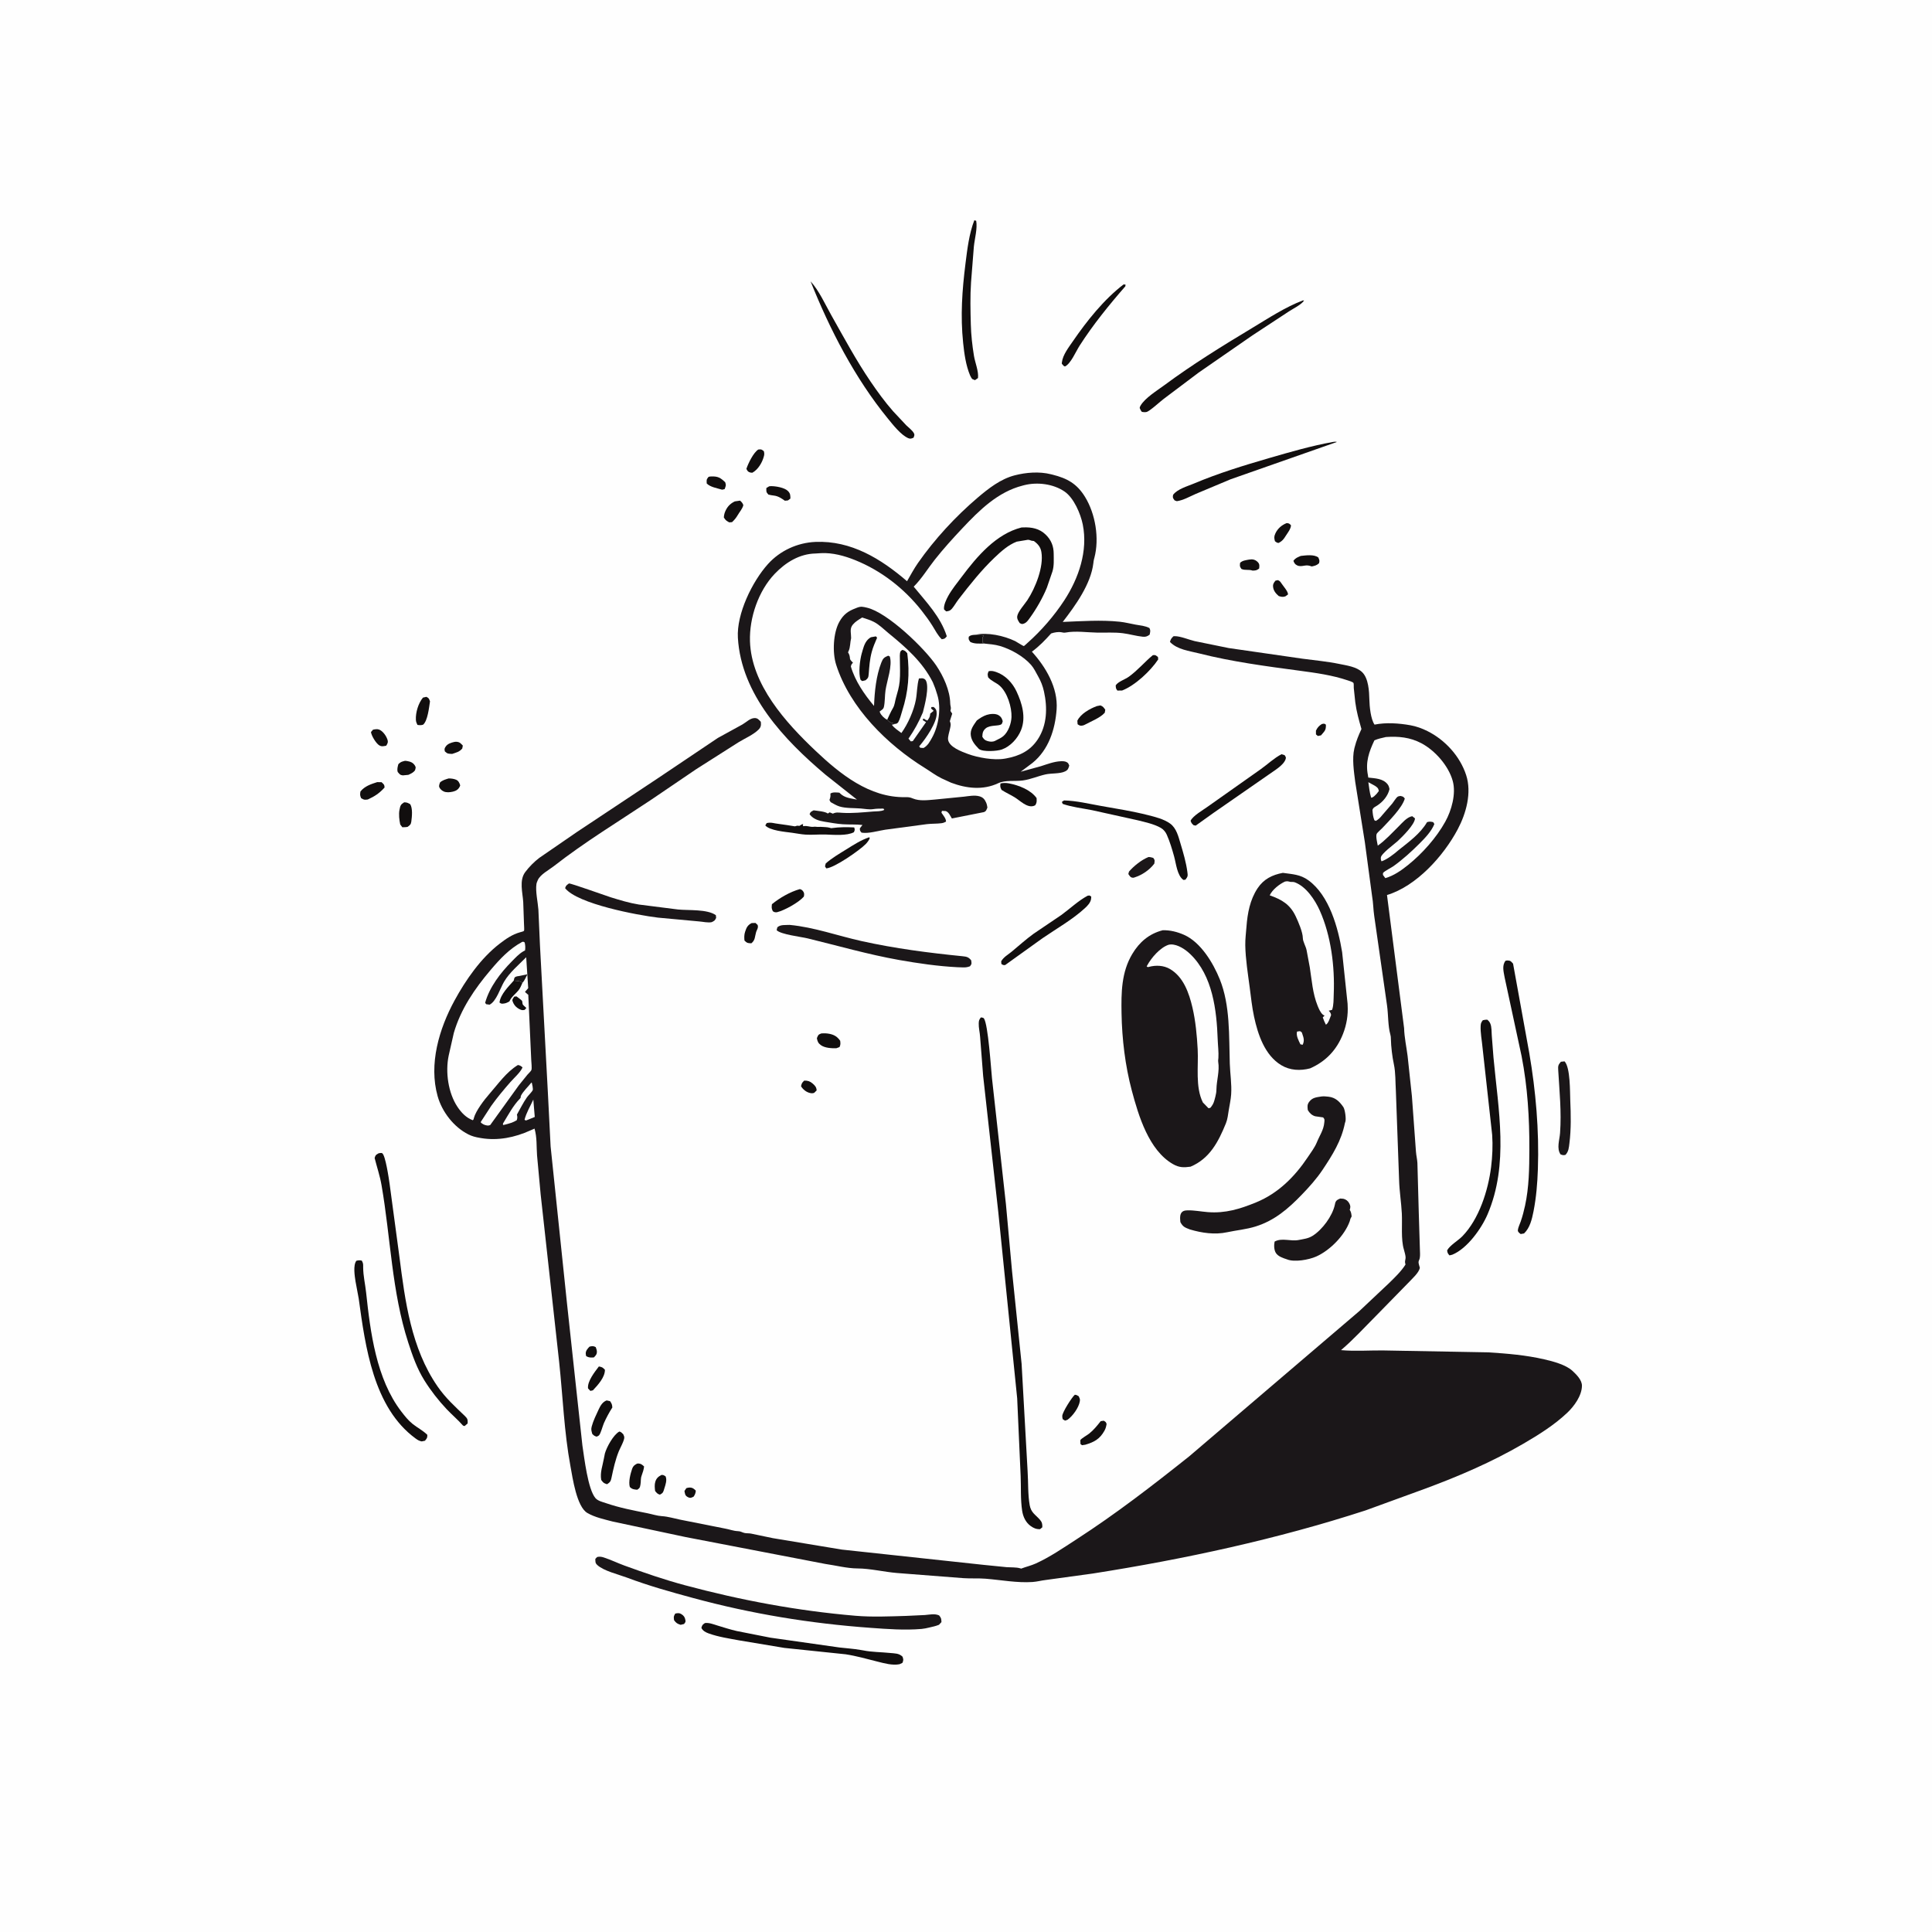 <svg version="1.1" xmlns="http://www.w3.org/2000/svg" style="display: block;" viewBox="0 0 2048 2048" width="1024" height="1024">
<path transform="translate(0,0)" fill="rgb(254,254,254)" d="M -0 -0 L 2048 0 L 2048 2048 L -0 2048 L -0 -0 z"/>
<path transform="translate(0,0)" fill="rgb(17,14,14)" d="M 1401.21 767.5 C 1403.58 767.141 1403.43 766.653 1405.5 768.158 C 1405.74 774.202 1404.11 774.937 1400.34 779.5 L 1397 780.179 L 1394.98 778.5 L 1394.96 774.5 C 1396.62 771.113 1398.03 769.533 1401.21 767.5 z"/>
<path transform="translate(0,0)" fill="rgb(17,14,14)" d="M 727.565 1577.5 C 728.854 1577.15 729.588 1576.88 731.001 1576.86 C 733.965 1576.82 735.712 1578.18 737.6 1580.16 C 737.314 1582.9 736.804 1584.21 735.279 1586.5 C 732.797 1587.72 731.756 1588.38 729 1586.92 C 726.021 1585.34 726.13 1583.38 725.554 1580.5 L 727.565 1577.5 z"/>
<path transform="translate(0,0)" fill="rgb(17,14,14)" d="M 624.894 1427.5 C 627.598 1426.84 629.106 1426.65 631.5 1428.01 C 631.981 1429.4 632.633 1431.03 632.711 1432.5 C 632.872 1435.58 631.526 1436.92 629.5 1438.93 C 626.257 1439.13 624.36 1439.27 621.405 1437.6 C 621.156 1436.58 620.849 1435.57 620.893 1434.5 C 621.012 1431.58 623.033 1429.5 624.894 1427.5 z"/>
<path transform="translate(0,0)" fill="rgb(17,14,14)" d="M 715.757 1710.5 L 716.644 1710.26 C 719.133 1709.93 720.245 1709.79 722.314 1711.08 C 724.995 1712.74 725.985 1714.3 726.571 1717.44 C 726.975 1719.6 726.284 1719.77 725.16 1721.5 L 721.5 1722.37 C 717.985 1721.29 716.737 1720.48 714.551 1717.5 C 714.084 1713.85 713.946 1713.66 715.757 1710.5 z"/>
<path transform="translate(0,0)" fill="rgb(17,14,14)" d="M 1043.08 682.17 C 1038.15 682.182 1033.09 682.727 1028.57 680.5 C 1026.91 677.971 1026.54 677.947 1026.93 675 C 1029 673.072 1030.9 673.134 1033.56 672.917 L 1042.89 673.593 C 1040.85 675.915 1041.53 677.969 1041.52 680.991 L 1043.04 681.931 L 1043.08 682.17 z"/>
<path transform="translate(0,0)" fill="rgb(17,14,14)" d="M 852.49 1145.5 C 856.082 1145.35 858.652 1146.19 861.39 1148.55 C 864.03 1150.83 865.443 1152.47 865.681 1155.9 L 863.015 1158.5 C 861.311 1158.99 860.418 1159.03 858.638 1158.62 C 854.646 1157.71 851.229 1154.88 849.123 1151.5 C 849.895 1148.22 850.089 1147.86 852.49 1145.5 z"/>
<path transform="translate(0,0)" fill="rgb(17,14,14)" d="M 1352.07 615.5 L 1354.54 614.972 C 1356.55 615.692 1357.15 616.519 1358.27 618.237 C 1360.17 621.173 1365.4 626.812 1365.36 630.145 L 1362.5 632.19 C 1359.57 633.079 1358.33 632.673 1355.5 631.847 C 1352.38 629.077 1349.88 626.226 1349.5 621.85 C 1349.25 619.009 1350.38 617.628 1352.07 615.5 z"/>
<path transform="translate(0,0)" fill="rgb(17,14,14)" d="M 481.514 786.5 C 482.324 786.381 483.18 786.216 484.002 786.304 C 487.541 786.684 488.333 787.998 490.619 790.344 L 489.989 793.5 C 486.772 797.182 483.753 797.642 479.287 799.183 C 475.303 798.906 474.55 799.337 471.554 796.5 C 471.088 794.076 470.969 793.652 472.423 791.45 C 474.449 788.382 478.132 787.299 481.514 786.5 z"/>
<path transform="translate(0,0)" fill="rgb(17,14,14)" d="M 701.108 1563.5 C 703.392 1563.4 703.586 1563.84 705.5 1564.92 C 707.274 1568.81 705.539 1573.7 704.292 1577.62 C 703.062 1581.49 703.229 1582.48 699.5 1584.4 C 696.89 1583.69 696.117 1582.49 694.442 1580.5 C 694.056 1577.17 693.67 1573.91 694.671 1570.65 C 695.789 1567 697.88 1565.26 701.108 1563.5 z"/>
<path transform="translate(0,0)" fill="rgb(17,14,14)" d="M 1323.95 593.202 L 1327 592.938 C 1329.59 593.016 1331.77 594.147 1333.5 596.058 C 1335.38 598.131 1335.06 600.229 1334.7 602.731 C 1331.85 604.721 1331.38 604.721 1327.87 604.866 C 1323.51 603.356 1320.21 604.899 1315.99 603.149 C 1314 600.237 1314.21 600.161 1314.56 596.61 C 1317.15 594.111 1320.55 593.879 1323.95 593.202 z"/>
<path transform="translate(0,0)" fill="rgb(17,14,14)" d="M 751.079 505.5 C 752.858 505.091 752.365 505.11 754.139 505.06 C 761.219 504.858 763.704 506.444 768.754 511.197 C 769.943 514.633 769.31 515.173 768.138 518.5 L 765.477 519.092 C 760.133 517.448 753.044 516.443 749.158 512.5 C 749.051 508.818 748.641 508.47 751.079 505.5 z"/>
<path transform="translate(0,0)" fill="rgb(17,14,14)" d="M 395.395 773.5 C 397.472 773.114 399.751 772.592 401.803 773.361 C 405.861 774.881 409.421 780.086 410.712 784.013 C 411.627 786.796 410.841 788.202 409.38 790.5 C 406.522 790.947 404.691 791.684 402 790.072 C 398.634 788.054 393.698 779.889 393.247 776 L 395.395 773.5 z"/>
<path transform="translate(0,0)" fill="rgb(17,14,14)" d="M 1363.94 554.5 C 1366.62 554.798 1366.59 554.877 1368.5 556.811 C 1368.37 560.742 1365 564.732 1362.96 568 C 1360.67 571.676 1359.39 573.406 1355.53 575.5 C 1353.52 575.555 1353.11 574.82 1351.5 573.714 C 1350.59 570.258 1350.43 568.811 1351.94 565.5 C 1354.32 560.29 1358.68 556.548 1363.94 554.5 z"/>
<path transform="translate(0,0)" fill="rgb(17,14,14)" d="M 796.764 978.5 L 800.865 978.367 L 803.119 980.5 C 803.376 981.513 803.534 981.825 803.386 983.005 C 803.185 984.615 801.973 986.499 801.5 988.094 C 800.049 992.982 800.697 996.496 796.5 999.915 L 796 999.917 C 792.298 999.694 791.877 999.698 789.167 997 C 788.841 993.638 788.814 990.881 789.873 987.624 C 791.318 983.178 792.563 980.661 796.764 978.5 z"/>
<path transform="translate(0,0)" fill="rgb(17,14,14)" d="M 429.288 806.5 C 430.254 806.503 431.242 806.689 432.19 806.858 C 435.579 807.462 437.894 808.537 439.832 811.535 C 441.203 813.655 440.474 814.161 439.963 816.5 C 438.058 819.126 435.733 820.033 432.897 821.371 L 427 821.931 C 424.025 821.644 423.452 820.447 421.612 818.342 C 420.714 815.351 421.543 812.971 422.269 810.051 C 424.795 807.518 425.918 807.424 429.288 806.5 z"/>
<path transform="translate(0,0)" fill="rgb(17,14,14)" d="M 634.839 1448.5 C 638.422 1449.21 638.668 1449.39 641.241 1452 C 641.365 1459.93 633.716 1468.29 628.5 1473.8 L 625.813 1474.41 L 623.334 1471.74 C 622.507 1464.17 630.372 1454.41 634.839 1448.5 z"/>
<path transform="translate(0,0)" fill="rgb(17,14,14)" d="M 475.479 825.198 C 477.976 825.132 481.084 825.517 483.4 826.5 C 486.039 827.62 487.033 829.93 487.829 832.5 C 487.375 833.779 487.377 833.999 486.5 835.253 C 484.38 838.283 481.007 839.149 477.583 839.64 C 475.772 839.887 474.362 839.937 472.534 839.633 C 469.705 839.162 467.191 837.353 465.858 834.842 C 464.889 833.017 465.866 831.387 466.383 829.5 C 468.986 827.016 472.143 826.281 475.479 825.198 z"/>
<path transform="translate(0,0)" fill="rgb(17,14,14)" d="M 815.371 515.5 L 817.122 515.338 C 822.043 515.237 831.746 516.868 835.26 520.5 C 837.919 523.249 837.763 524.967 837.868 528.5 L 835.187 530.5 L 831.995 530.792 C 828.25 528.127 824.733 525.766 820.054 525.281 C 818.095 525.078 816.411 524.743 814.5 524.246 C 811.918 521.373 812.354 521.028 812.366 517.326 L 815.371 515.5 z"/>
<path transform="translate(0,0)" fill="rgb(17,14,14)" d="M 1378.9 589.294 C 1384.36 588.723 1393 587.435 1397.5 590.972 C 1398.65 593.86 1399.01 594.134 1398.21 597.087 C 1395.71 599.379 1393.69 599.786 1390.5 600.461 C 1387.52 599.436 1385.94 599.07 1382.72 599.609 C 1380.04 600.058 1377.51 600.565 1374.94 599.282 C 1372.64 598.13 1371.94 596.788 1371.08 594.5 C 1373.46 591.302 1375.31 590.892 1378.9 589.294 z"/>
<path transform="translate(0,0)" fill="rgb(17,14,14)" d="M 1139.36 1478.5 C 1141.25 1478.58 1141.91 1479.15 1143.5 1480.1 C 1144.42 1482.3 1145.06 1482.93 1144.67 1485.38 C 1143.6 1492.13 1137.09 1501.18 1131.5 1505.09 L 1128.98 1505.92 L 1126.56 1504.43 C 1126.17 1502.91 1126.04 1502.76 1126.05 1501 C 1126.07 1497.13 1136.25 1481.08 1139.36 1478.5 z"/>
<path transform="translate(0,0)" fill="rgb(17,14,14)" d="M 803.867 476.5 C 807.192 476.199 807.029 476.233 809.707 478.253 C 810.155 480.139 810.348 481.315 809.87 483.243 C 808.161 490.127 803.741 497.719 797.5 501.121 L 795.59 500.956 C 792.837 500.278 792.373 499.294 791.21 497 C 793.049 491.358 798.732 479.608 803.867 476.5 z"/>
<path transform="translate(0,0)" fill="rgb(17,14,14)" d="M 778.933 531.5 L 784.5 530.685 C 786.313 532.289 787.168 533.202 787.975 535.5 C 786.93 539.475 784.159 542.372 782.127 545.859 C 780.344 548.917 778.579 551.07 776 553.5 L 772.992 553.727 C 769.941 551.982 769.17 551.617 767.286 548.5 C 767.455 546.994 767.581 545.448 768.071 544 C 770.077 538.072 773.456 534.064 778.933 531.5 z"/>
<path transform="translate(0,0)" fill="rgb(17,14,14)" d="M 675.338 1551.5 L 676.71 1551.35 C 679.655 1551.54 680.669 1552.66 682.763 1554.5 C 682.424 1557.69 681.343 1560.99 680.235 1564 C 678.816 1567.86 679.62 1570.19 678.878 1573.93 C 678.24 1577.15 678.225 1577.34 675.5 1579.19 C 672.119 1578.92 670.008 1578.68 667.634 1576.25 C 666.054 1570.79 668.256 1562.44 670.084 1557 C 671.087 1554.02 672.682 1552.9 675.338 1551.5 z"/>
<path transform="translate(0,0)" fill="rgb(17,14,14)" d="M 428.429 850.5 C 431.322 850.52 432.439 851.093 434.85 852.5 C 437.598 856.96 436.739 865.601 435.989 871 C 435.564 874.052 434.47 874.763 432.077 876.5 C 430.29 876.916 428.335 876.841 426.5 876.921 L 424.255 874 C 423.262 869.274 422.516 863.205 423.482 858.411 C 424.379 853.964 424.638 852.876 428.429 850.5 z"/>
<path transform="translate(0,0)" fill="rgb(17,14,14)" d="M 399.842 829.087 L 404.5 829.171 C 406.753 831.399 407.455 831.485 407.679 834.752 C 402.481 840.705 396.969 844.309 389.834 847.5 C 386.18 847.927 386.018 847.958 382.839 846.134 C 381.508 842.967 381.578 842.425 382.087 839 C 386.537 833.362 393.225 831.199 399.842 829.087 z"/>
<path transform="translate(0,0)" fill="rgb(17,14,14)" d="M 870.526 1095.5 C 873.511 1095.23 876.475 1095.32 879.423 1095.93 C 884.502 1096.98 887.717 1099.08 890.644 1103.31 C 890.918 1106.27 891.179 1107.18 889.908 1109.95 L 886.5 1111.18 C 881.414 1111.29 874.359 1110.96 870.049 1107.82 C 867.242 1105.77 866.476 1103.73 865.927 1100.5 C 867.373 1097.24 867.05 1096.88 870.526 1095.5 z"/>
<path transform="translate(0,0)" fill="rgb(17,14,14)" d="M 448.357 739.5 L 452 738.678 C 454.852 740.215 454.649 740.422 455.809 743.5 C 454.853 749.784 453.344 764.223 448.5 768.195 C 446.246 768.919 444.825 768.769 442.5 768.429 C 441.607 766.589 440.967 765.131 440.858 763.055 C 440.454 755.372 443.424 745.407 448.357 739.5 z"/>
<path transform="translate(0,0)" fill="rgb(17,14,14)" d="M 1166.78 1506.5 L 1170 1506.02 C 1172.08 1507.31 1172.29 1507.21 1173.03 1509.5 C 1172.59 1512.21 1172.08 1514.28 1170.72 1516.7 C 1165.74 1525.55 1159.82 1528.7 1150.5 1531.45 L 1147 1531.98 L 1145.36 1530.74 C 1145.34 1530.15 1145.08 1526.78 1145.26 1526.5 C 1146.49 1524.65 1152.5 1521.34 1154.59 1519.66 C 1159.36 1515.82 1163.02 1511.3 1166.78 1506.5 z"/>
<path transform="translate(0,0)" fill="rgb(27,23,25)" d="M 1217.41 908.5 C 1219.25 908.397 1220.72 908.935 1222.5 909.391 C 1224.45 911.993 1224 912.208 1223.62 915.5 C 1218.43 922.321 1210.65 927.585 1202.5 930.161 L 1201.41 930.446 C 1198.26 930.436 1197.7 928.725 1196.09 926.5 L 1196.77 923.927 C 1201.86 917.992 1210.17 911.393 1217.41 908.5 z"/>
<path transform="translate(0,0)" fill="rgb(17,14,14)" d="M 1162.67 748.5 L 1166.5 747.763 C 1169.24 748.764 1169.97 750.028 1171.62 752.298 L 1171.1 755.5 C 1166.33 761.009 1155.82 765.012 1149.38 768.529 L 1147.97 769.034 C 1145.18 769.587 1144.47 769.228 1142.3 767.732 L 1142.03 764 C 1145.55 756.607 1155.24 751.28 1162.67 748.5 z"/>
<path transform="translate(0,0)" fill="rgb(17,14,14)" d="M 921.483 887.5 L 921.967 888.625 C 920.887 890.967 919.638 892.69 917.857 894.575 C 911.852 900.928 884.371 920.131 875.834 920.5 L 874.535 918.348 L 875.313 915.292 C 881.737 909.639 889.373 905.186 896.629 900.68 C 904.607 895.726 912.54 890.528 921.483 887.5 z"/>
<path transform="translate(0,0)" fill="rgb(17,14,14)" d="M 643.077 1484.5 L 646.706 1485.31 C 648.542 1488.08 648.835 1488.7 649.105 1492 C 645.667 1497.37 642.729 1502.83 640.136 1508.66 C 638.919 1511.4 636.769 1519.7 634.978 1521.5 C 634.308 1522.17 633.326 1522.44 632.5 1522.91 C 630.253 1522.31 629.423 1521.69 627.834 1520 C 626.95 1516.64 626.355 1515.49 627.25 1512.11 C 628.867 1506 631.939 1499.87 634.587 1494.12 C 636.445 1490.09 638.74 1486.09 643.077 1484.5 z"/>
<path transform="translate(0,0)" fill="rgb(17,14,14)" d="M 847.844 942.5 C 849.252 942.838 850.146 943.345 851.106 944.5 C 852.741 946.467 852.636 948.225 852.071 950.5 C 846.527 956.77 831.533 965.129 823.5 967.034 C 821.287 967.076 821.059 967.088 819.209 965.902 C 817.713 962.722 817.948 961.893 818.27 958.5 C 826.458 951.77 837.61 945.356 847.844 942.5 z"/>
<path transform="translate(0,0)" fill="rgb(17,14,14)" d="M 1222.06 694.5 C 1225.07 694.147 1225.03 694.623 1227.5 696.471 L 1227.74 699 C 1219.62 711.257 1203.28 726.607 1189.5 731.957 L 1184.5 732.032 C 1182.75 729.794 1182.87 729.383 1182.7 726.5 C 1185.27 722.501 1192.5 720.31 1196.57 717.381 C 1206.08 710.543 1213.17 701.834 1222.06 694.5 z"/>
<path transform="translate(0,0)" fill="rgb(17,14,14)" d="M 1060.57 830.5 C 1063.47 829.771 1066.7 829.862 1069.63 830.429 C 1079.97 832.428 1092.62 837.263 1098.83 846 C 1098.93 849.411 1099.27 850.504 1097.49 853.5 C 1096.71 853.93 1096.42 854.137 1095.49 854.402 C 1088.6 856.366 1081.19 848.648 1075.79 845.292 C 1071.18 842.429 1066.24 840.297 1061.68 837.32 C 1060.2 834.225 1060.1 833.891 1060.57 830.5 z"/>
<path transform="translate(0,0)" fill="rgb(17,14,14)" d="M 656.481 1517.5 C 658.379 1517.71 659.26 1519.09 660.664 1520.32 C 661.03 1521.38 661.66 1522.38 661.762 1523.5 C 662.053 1526.7 657.323 1535.07 656.01 1538.28 C 652.37 1547.18 650.227 1556.88 648.267 1566.25 C 647.453 1570.14 646.862 1571.19 643.5 1573.35 C 639.748 1572.13 639.592 1571.79 637.318 1568.82 C 635.93 1560.69 638.787 1553.94 640.156 1546.07 L 641.199 1540.79 C 643.115 1533.96 650.188 1520.97 656.481 1517.5 z"/>
<path transform="translate(0,0)" fill="rgb(17,14,14)" d="M 812.742 872.5 C 817.579 871.355 820.809 872.947 825.5 873.381 L 834.398 874.637 L 842.5 875.941 C 846.936 875.295 841.837 875.208 846.024 875.355 L 847.5 875.448 C 848.948 874.412 849.773 873.865 851.5 873.312 C 850.804 874.933 850.835 874.098 851.5 875.819 C 855.531 874.953 858.14 876.743 861.983 876.474 C 864.301 876.311 863.226 876.273 865.293 876.447 L 866.671 876.573 L 869.922 876.5 C 872.871 876.73 876.874 876.663 879.641 877.485 C 881.294 877.976 880.64 878.01 882.296 877.766 C 889.607 876.687 898.102 876.729 905.5 877.097 C 906.31 879.681 906.215 879.66 905.175 882.182 C 897.661 886.197 883.661 884.902 875.219 884.623 C 868.163 884.39 861.041 885.156 854 884.733 C 849.099 884.439 844.342 883.383 839.49 882.751 C 832.031 881.781 816.001 880.424 811.242 875 L 812.742 872.5 z"/>
<path transform="translate(0,0)" fill="rgb(17,14,14)" d="M 1191.03 301.5 L 1193.13 301.688 L 1192.91 303.5 C 1175.55 323.386 1158.65 344.238 1144.39 366.472 C 1140.51 372.52 1135 385.735 1128.86 388.5 C 1127.19 387.67 1127.8 388.171 1126.5 386.645 C 1125.3 385.228 1125.48 385.848 1125.7 383.938 C 1126.59 376.227 1132.92 368.116 1137.19 361.89 C 1152.02 340.288 1170.09 317.535 1191.03 301.5 z"/>
<path transform="translate(0,0)" fill="rgb(17,14,14)" d="M 1152.95 949.5 C 1155.55 949.116 1154.88 949.152 1156.78 950.5 L 1156.56 953.076 C 1155.92 956.926 1152.9 960.06 1150.12 962.623 C 1136.99 974.741 1119.91 984.407 1105.15 994.532 L 1065.5 1022.99 C 1063.15 1023.15 1063.38 1022.96 1061.5 1021.83 L 1061.31 1019 C 1063.92 1014.45 1068.52 1012.03 1072.48 1008.75 C 1080.19 1002.37 1087.66 995.591 1095.78 989.727 L 1125.01 969.968 C 1134.14 963.331 1143.05 954.785 1152.95 949.5 z"/>
<path transform="translate(0,0)" fill="rgb(27,23,25)" d="M 1654.6 1125.5 L 1658.5 1125.09 C 1664.69 1131.54 1664.18 1157.52 1664.55 1166.33 C 1665.18 1181.42 1665.55 1196.84 1663.65 1211.84 C 1663.04 1216.62 1662.9 1220.47 1659.5 1224.18 C 1657.12 1224.85 1656.67 1224.51 1654.27 1223.72 C 1649.83 1217.43 1653.22 1208.22 1653.73 1201.05 C 1655.33 1178.43 1653.09 1156.95 1651.78 1134.5 C 1651.52 1130.04 1651.64 1128.9 1654.6 1125.5 z"/>
<path transform="translate(0,0)" fill="rgb(17,14,14)" d="M 1358.46 799.5 L 1361.76 800.5 C 1362.62 802.023 1363.43 802.511 1362.93 804.325 C 1361 811.229 1350.35 817.063 1344.76 821.182 L 1286.86 861.349 L 1267.5 875.184 L 1265.28 874.765 C 1263.33 872.93 1262.88 872.522 1262.08 870 C 1264.75 864.647 1274.99 858.849 1279.98 855.247 L 1336.53 815.307 C 1343.85 810.094 1350.47 803.679 1358.46 799.5 z"/>
<path transform="translate(0,0)" fill="rgb(17,14,14)" d="M 1032.81 233.5 L 1034.8 234.047 C 1036.28 242.239 1033.18 252.996 1032.34 261.335 L 1029.34 299.31 C 1028.33 313.971 1028.72 329.356 1029.11 344.058 C 1029.4 355.091 1030.65 366.263 1032.43 377.152 C 1033.63 384.421 1037.56 393.641 1036.72 400.761 L 1033.5 402.977 L 1030.5 401.732 C 1029.59 400.459 1028.85 399.198 1028.25 397.748 C 1023.82 387.149 1022.15 374.808 1020.97 363.465 C 1017.99 334.778 1019.88 307.87 1023.46 279.35 C 1025.37 264.161 1027.26 247.872 1032.81 233.5 z"/>
<path transform="translate(0,0)" fill="rgb(17,14,14)" d="M 1127.92 848.5 C 1141.15 848.802 1154.38 852.095 1167.4 854.379 C 1183.87 857.27 1200.62 859.926 1216.83 864.032 C 1224.65 866.012 1233.66 868.207 1240.31 872.97 C 1247.12 877.836 1249.18 886.878 1251.46 894.45 C 1254.34 904.041 1257.29 914.097 1258.62 924.034 C 1259.21 928.416 1259.32 928.998 1256.61 932.5 L 1254.49 932.775 C 1247.8 928.205 1246.7 915.332 1244.6 907.832 C 1242.46 900.168 1240.07 892.061 1236.82 884.797 C 1235.5 881.852 1233.34 879.225 1230.53 877.598 C 1223.44 873.493 1213.71 871.464 1205.82 869.485 L 1157.64 858.822 C 1147.48 856.805 1136.21 855.554 1126.5 852.163 L 1125.63 850.031 L 1127.92 848.5 z"/>
<path transform="translate(0,0)" fill="rgb(17,14,14)" d="M 859.242 298.217 C 868.374 308.25 874.567 322.364 881.244 334.195 C 894.646 357.941 907.504 381.934 922.868 404.506 C 930.277 415.39 938.047 426.083 946.752 435.979 L 960.686 450.845 C 963.241 453.356 967.08 456.099 968.789 459.262 C 969.802 461.137 969.041 461.874 968.5 463.838 L 967.774 464.245 C 965.74 465.056 964.687 465.31 962.638 464.413 C 955.012 461.076 946.512 450.209 941.28 443.807 C 906.342 401.054 879.631 349.396 859.242 298.217 z"/>
<path transform="translate(0,0)" fill="rgb(17,14,14)" d="M 1412.85 468.5 C 1414.64 468.201 1415.38 468.103 1417.2 468.5 L 1304.5 508.059 L 1267.4 523.63 C 1261.12 526.378 1254.32 530.32 1247.5 531.278 L 1245.14 530.434 C 1243.2 527.682 1243.02 527.874 1243.5 524.584 C 1247.93 518.443 1258.86 515.416 1265.74 512.517 C 1291.54 501.645 1318.15 493.498 1345 485.691 C 1367.45 479.164 1389.82 472.694 1412.85 468.5 z"/>
<path transform="translate(0,0)" fill="rgb(17,14,14)" d="M 1381.03 318.5 L 1382.4 318.482 C 1379.74 322.846 1370.95 327.083 1366.55 329.954 L 1327.61 355.52 L 1270.54 395.022 L 1233.62 422.813 C 1228.56 426.781 1223.75 431.357 1218.5 435.047 C 1215.38 437.244 1214.24 437.151 1210.5 436.622 C 1209.27 435.314 1208.83 434.125 1208.1 432.5 C 1208.36 431.394 1208.35 431.122 1209.01 430 C 1213.83 421.779 1226.51 414.058 1234.13 408.413 C 1264.06 386.252 1295.67 366.745 1327.56 347.559 C 1344.37 337.442 1362.62 325.436 1381.03 318.5 z"/>
<path transform="translate(0,0)" fill="rgb(27,23,25)" d="M 603.124 936.5 C 605.221 936.24 642.626 949.679 647.336 951.141 C 656.955 954.126 667.18 957.232 677.128 958.827 L 718.784 964.104 C 729.859 965.226 749.612 963.549 758.849 970.114 L 759.15 973 C 757.709 975.971 757.474 975.97 754.51 977.5 C 750.671 978.426 745.002 977.034 740.96 976.741 L 697.524 972.725 C 676.006 970.171 612.192 958.261 599.042 941.5 C 599.982 938.539 600.595 938.398 603.124 936.5 z"/>
<path transform="translate(0,0)" fill="rgb(17,14,14)" d="M 377.717 1336.5 C 379.965 1335.86 381.205 1335.84 383.5 1336.28 C 385.179 1339.29 384.957 1340.18 384.973 1343.61 C 385.016 1352.51 387.129 1361.15 388.077 1369.97 C 392.614 1412.17 398.792 1461.69 425.5 1496.4 C 429.074 1501.05 432.801 1505.74 437.397 1509.42 C 442.46 1513.47 448.375 1516.41 452.989 1521 C 453.013 1524.47 452.538 1524.61 450.5 1527.24 L 447 1527.96 C 444.327 1527.41 442.762 1526.47 440.545 1524.85 C 395.727 1492.12 387.249 1427.19 380.254 1376.59 L 376.861 1358.32 C 375.987 1352.55 374.182 1341.35 377.717 1336.5 z"/>
<path transform="translate(0,0)" fill="rgb(17,14,14)" d="M 1048.04 711.5 C 1051.04 710.91 1053.08 711.385 1055.98 712.366 C 1065.57 715.608 1073.28 723.838 1077.5 732.821 C 1083.44 745.479 1087.83 760.419 1082.31 774.04 C 1078.73 782.866 1071.03 791.27 1062.01 794.488 C 1057.1 796.241 1042.12 797.286 1037.73 793.969 L 1036.78 792.974 C 1033.17 789.199 1030.06 785.342 1029.16 780.022 C 1028.06 773.533 1032.01 768.804 1035.44 763.764 C 1038.57 761.367 1042.17 759.05 1045.95 757.821 C 1049.49 756.665 1055.14 756.151 1058.5 758.129 C 1061.21 759.723 1062.12 761.662 1062.94 764.5 C 1062.55 765.5 1062.5 766.724 1061.76 767.5 C 1059.29 770.086 1049.56 768.085 1044.88 772.102 C 1041.76 774.775 1041.48 777.21 1041.31 781 C 1042.9 783.471 1043.67 784.561 1046.55 785.467 C 1049.34 786.344 1052.21 786.626 1054.9 785.304 L 1056 784.733 C 1058.58 783.447 1061.24 782.248 1063.48 780.387 C 1068.81 775.941 1071.99 766.938 1072.23 760.121 C 1072.6 749.625 1067.81 734.148 1059.89 727.036 C 1055.91 723.47 1051.27 722.293 1047.5 718.045 C 1046.77 714.746 1046.68 714.573 1048.04 711.5 z"/>
<path transform="translate(0,0)" fill="rgb(17,14,14)" d="M 747.25 1720.5 C 751.696 1719.94 756.229 1721.8 760.422 1723.09 C 767.232 1725.18 774.055 1727.36 781 1728.96 L 816.661 1736 L 889.934 1746.41 C 897.356 1747.28 904.617 1747.69 912 1748.98 L 915.115 1749.5 C 924.311 1751.36 934.085 1751.24 943.483 1752.22 C 948.51 1752.74 952.917 1752.4 956.75 1756.16 C 957.754 1759.39 957.789 1759.5 956.66 1762.67 L 953.5 1764.15 C 945.981 1765.6 937.542 1763.22 930.219 1761.38 C 919.05 1758.58 907.837 1755.37 896.449 1753.62 L 831.467 1746.85 L 783.927 1738.93 C 773.18 1736.92 761.361 1735.21 751.07 1731.44 C 747.935 1730.29 744.97 1728.73 743.5 1725.61 C 744.456 1722.44 744.546 1722.42 747.25 1720.5 z"/>
<path transform="translate(0,0)" fill="rgb(27,23,25)" d="M 1420.67 1270.5 L 1424 1270.74 C 1426.68 1271.33 1428.96 1273.08 1430.24 1275.5 C 1431.72 1278.31 1431.67 1279.54 1430.78 1282.5 C 1432.33 1284.86 1432.5 1286.78 1432.78 1289.5 L 1431.5 1291.96 L 1430.81 1294.5 C 1425.41 1309.67 1409.76 1325.55 1395.15 1332.01 C 1387.42 1335.42 1372.14 1338.22 1364.26 1334.97 C 1360.34 1333.68 1354.92 1331.97 1352.54 1328.28 C 1350.42 1324.98 1350.37 1319.92 1351.13 1316.14 C 1358.9 1311.8 1368.05 1316.16 1376.73 1314.43 C 1382.05 1313.37 1386.73 1312.96 1391.45 1309.99 C 1401.74 1303.52 1412.4 1289.03 1414.96 1277.2 L 1415.5 1274.84 C 1416.53 1272.13 1418.18 1271.57 1420.67 1270.5 z"/>
<path transform="translate(0,0)" fill="rgb(27,23,25)" d="M 837.103 980.434 C 862.848 982.845 888.074 991.98 913.173 997.558 C 948.673 1005.45 984.448 1010.06 1020.6 1013.67 C 1024.8 1014.09 1026.76 1014.62 1029.5 1017.97 C 1029.92 1021.48 1030.34 1021.54 1028.23 1024.3 C 1025.13 1025.47 1023.05 1025.62 1019.76 1025.45 L 1014.92 1025.29 C 994.699 1024.3 972.942 1021.16 953.008 1017.61 C 920.171 1011.76 888.409 1002.56 856.063 994.71 C 848.969 992.987 827.451 990.561 823.271 986 L 823.999 983 C 827.305 979.9 832.621 980.712 837.103 980.434 z"/>
<path transform="translate(0,0)" fill="rgb(17,14,14)" d="M 1571.83 1081.5 C 1573.44 1081.02 1574.83 1080.98 1576.5 1080.88 C 1578.09 1082.16 1579.02 1083.21 1579.8 1085.08 C 1581.33 1088.75 1581.04 1093.68 1581.34 1097.65 L 1583.15 1120.97 C 1588.29 1176.48 1599.64 1234.04 1576.88 1287.24 C 1570.35 1302.49 1555.23 1323.62 1539.5 1330.03 L 1536.5 1330.76 C 1534.63 1328.63 1534.48 1328.3 1534.01 1325.5 C 1536.73 1320.2 1545.68 1315.08 1550.13 1310.51 C 1567.89 1292.3 1577.53 1261.87 1580.64 1237 C 1582.01 1226 1582.53 1214.12 1581.77 1203.06 L 1571.53 1110.35 C 1570.9 1102.9 1569.14 1094.65 1569.56 1087.29 C 1569.71 1084.5 1570.25 1083.67 1571.83 1081.5 z"/>
<path transform="translate(0,0)" fill="rgb(17,14,14)" d="M 401.433 1222.5 C 402.595 1222.45 403.824 1221.95 404.919 1222.34 C 408.549 1223.64 412.309 1250.19 413.019 1255.1 L 423.364 1332 C 429.419 1379.44 435.873 1429.06 463.67 1469.45 C 472.373 1482.09 482.054 1490.71 492.912 1501.13 C 495.744 1503.84 495.871 1505.08 495.722 1508.88 L 492.5 1511.71 L 490.823 1511.18 C 485.346 1504.93 479.063 1499.71 473.393 1493.69 C 464.774 1484.55 456.604 1474.06 449.948 1463.41 C 442.076 1450.81 437.326 1437.26 432.772 1423.21 C 415.252 1369.19 414.11 1311.91 404.446 1256.35 C 402.722 1246.44 399.559 1237.2 397.121 1227.5 C 398.189 1224.13 398.357 1224.33 401.433 1222.5 z"/>
<path transform="translate(0,0)" fill="rgb(17,14,14)" d="M 1595.8 1018.5 C 1596.52 1018.32 1597.29 1018.09 1598.04 1018.11 C 1601.31 1018.2 1601.81 1019.25 1603.91 1021.5 L 1621.08 1116.19 C 1628.02 1156.61 1631.63 1198.33 1630.22 1239.32 C 1629.7 1254.46 1628.51 1269.26 1625.57 1284.16 C 1623.97 1292.26 1621.78 1301.69 1615.55 1307.5 L 1612 1308.14 C 1610.7 1307.11 1608.82 1305.98 1608.99 1304 C 1609.23 1301.32 1611.12 1297.47 1612.03 1294.82 C 1613.97 1289.18 1615.38 1283.77 1616.64 1277.95 C 1620.86 1258.41 1621.12 1238.51 1621.19 1218.61 C 1621.32 1185.41 1619.32 1152.15 1612.94 1119.5 L 1594.95 1036.02 C 1593.92 1029.97 1592.01 1023.81 1595.8 1018.5 z"/>
<path transform="translate(0,0)" fill="rgb(17,14,14)" d="M 1082.76 559.162 L 1084.66 559.076 C 1093.55 558.707 1101.77 560.226 1108.44 566.692 C 1114.29 572.356 1116.92 578.866 1116.96 586.975 C 1116.98 593.22 1117.48 599.706 1115.64 605.746 L 1109.7 623.037 C 1105.27 633.821 1098.61 645.428 1091.78 654.871 C 1089.97 657.361 1088.27 660.048 1085.23 661.1 C 1082.98 661.881 1082.96 661.38 1080.94 660.5 C 1079.45 658.2 1077.82 655.97 1078.34 653.035 C 1079.18 648.207 1086.21 640.482 1089.02 636.235 C 1097.58 623.259 1106.55 600.858 1103.92 585.191 C 1103.02 579.801 1100.24 576.637 1095.95 573.5 L 1093.5 573.178 C 1091.84 572.738 1091.01 572.026 1089.21 572.248 L 1087.82 572.5 L 1077.73 574.177 C 1068.65 577.714 1061.11 584.558 1054.16 591.189 C 1040.07 604.641 1028.18 619.708 1016.28 635.083 C 1013.79 638.305 1011.78 641.985 1009.2 645.107 C 1007.29 647.422 1005.86 647.775 1003 648.103 L 1000.76 646.071 C 999.955 642.015 1003.15 635.323 1005.22 631.612 C 1009.14 624.596 1014.7 617.789 1019.53 611.353 C 1035.56 589.964 1055.83 565.99 1082.76 559.162 z"/>
<path transform="translate(0,0)" fill="rgb(27,23,25)" d="M 632.987 1650.5 C 635.454 1649.88 637.61 1650.18 640 1650.96 C 647.435 1653.38 654.59 1656.88 661.952 1659.57 C 683.12 1667.28 704.363 1674.6 726.138 1680.44 C 785.606 1696.4 845.545 1707.57 906.907 1712.79 C 924.319 1714.27 943.011 1713.46 960.501 1712.93 L 980.5 1711.99 C 985.591 1711.6 990.691 1710.26 995.5 1712.39 C 997.906 1715.38 997.753 1715.84 997.992 1719.5 L 995.327 1722.35 C 991.936 1723.76 988.565 1724.42 985 1725.25 C 982.322 1725.88 979.749 1726.49 977 1726.73 C 958.897 1728.27 941.017 1726.89 923 1725.59 C 859.049 1720.99 796.925 1710.79 735 1694.03 C 711.049 1687.55 687.645 1681.01 664.384 1672.26 C 655.622 1668.97 639.844 1665.25 633.107 1658.94 C 630.788 1656.77 631.231 1655.44 631.061 1652.5 L 632.987 1650.5 z"/>
<path transform="translate(0,0)" fill="rgb(17,14,14)" d="M 1039.76 1078.5 C 1040.55 1078.5 1042.45 1078.79 1042.96 1079.5 C 1047.47 1085.71 1050.52 1133.07 1051.55 1143.03 L 1066.33 1276.48 L 1072.82 1347.66 L 1082.95 1445.77 L 1089.32 1559.73 C 1090.08 1571.35 1089.48 1584.14 1091.52 1595.54 C 1092.93 1603.44 1097.41 1605.42 1102.22 1610.82 C 1104.61 1613.5 1105.02 1615.51 1104.9 1619 L 1102.5 1620.98 C 1098.59 1621.14 1095.72 1619.9 1092.58 1617.66 C 1087.3 1613.9 1084.47 1607.74 1083.53 1601.5 C 1081.67 1589.23 1082.45 1577 1081.93 1564.67 L 1078.26 1482.33 L 1058.24 1285.01 L 1042.17 1140.44 L 1038.95 1099.05 C 1038.65 1094.3 1037.33 1089.47 1037.51 1084.73 C 1037.62 1081.65 1037.95 1080.96 1039.76 1078.5 z"/>
<path transform="translate(0,0)" fill="rgb(27,23,25)" d="M 1400.86 1162.3 C 1403.39 1162.02 1405.85 1162.25 1408.36 1162.56 C 1415.67 1163.44 1419.91 1167.63 1423.99 1173.5 C 1425.76 1176.05 1427.06 1185.8 1426.2 1188.84 L 1425.67 1190.5 C 1421.97 1209.25 1412.46 1224.33 1401.96 1240.09 C 1395.66 1249.55 1387.67 1258.42 1379.79 1266.58 C 1365.54 1281.35 1350.99 1293.88 1330.94 1300.13 C 1320.96 1303.24 1310.84 1304.08 1300.73 1306.24 C 1287.64 1309.04 1273.93 1307 1261.31 1303.25 C 1256.07 1301.19 1253.97 1300.57 1251.25 1295.5 C 1251.02 1292.56 1250.53 1289.42 1251.75 1286.64 C 1253.09 1283.62 1255.94 1283.05 1259 1283.01 C 1266.21 1282.9 1273.1 1284.32 1280.25 1284.89 C 1298.91 1286.38 1314.61 1281.53 1331.69 1274.5 C 1355.02 1264.89 1372.52 1247.33 1386.36 1226.6 C 1389.63 1221.69 1393.73 1216.31 1395.94 1210.85 C 1398.75 1203.88 1403.12 1197.82 1403.79 1190.12 C 1404.02 1187.39 1404.46 1186.6 1402.62 1184.5 L 1394.24 1183.31 C 1390.65 1182.32 1388.16 1179.87 1386.34 1176.75 C 1385.92 1173.32 1385.55 1171.03 1387.73 1168.05 C 1391.17 1163.34 1395.45 1163.2 1400.86 1162.3 z"/>
<path transform="translate(0,0)" fill="rgb(27,23,25)" d="M 1359.87 925.268 C 1369.94 926.751 1378.23 926.784 1386.99 933.17 C 1409.23 949.379 1418.49 983.654 1422.72 1009.35 L 1428.49 1063.9 L 1428.55 1065.5 C 1429.19 1075.88 1427.45 1086.26 1423.66 1095.94 C 1416.98 1113.02 1405.43 1125.16 1388.77 1132.51 C 1378.5 1135.23 1367.48 1134.78 1358.11 1129.1 C 1340.68 1118.53 1333.43 1096.63 1329.37 1077.79 C 1327.13 1067.38 1326.1 1057.01 1324.71 1046.5 C 1322.8 1032.04 1320.31 1016.62 1320.05 1002.05 C 1319.93 995.55 1320.82 988.914 1321.31 982.438 C 1322.38 968.171 1325.02 953.653 1333.16 941.5 C 1339.64 931.821 1348.66 927.378 1359.87 925.268 z"/>
<path transform="translate(0,0)" fill="rgb(254,254,254)" d="M 1374.92 1093.5 L 1378.01 1093.07 C 1380.23 1094.33 1379.78 1093.94 1380.54 1096.07 C 1382.07 1100.35 1382.84 1103.38 1380.89 1107.5 L 1378.5 1107.02 C 1376.62 1103.17 1373.68 1097.77 1374.92 1093.5 z"/>
<path transform="translate(0,0)" fill="rgb(254,254,254)" d="M 1362.09 934.5 C 1363.71 934.111 1364.47 934.073 1366.14 934.431 L 1368 934.852 C 1369.66 935.027 1370.89 934.673 1372.5 935.271 C 1384.65 939.781 1393.97 953.968 1399 965.197 C 1410.97 991.91 1415.01 1024.59 1413.82 1053.66 C 1413.6 1058.94 1413.87 1065.6 1412.06 1070.5 L 1408.5 1071.38 C 1409.94 1073 1410.7 1073.82 1411.02 1076 C 1409.78 1078.9 1408.22 1084.87 1405.5 1086.21 L 1403.74 1082.5 L 1402.18 1078.5 L 1404.14 1076.5 C 1403.26 1076.18 1403.07 1076.18 1402.24 1075.5 C 1399.75 1073.45 1397.87 1069.02 1396.7 1066.11 C 1391.43 1053 1390.61 1039.31 1388.44 1025.5 L 1385.09 1007.5 C 1384.34 1003.23 1381.11 998.215 1381.07 994.454 C 1381 988.147 1376.28 977.206 1373.48 971.303 C 1367.49 958.621 1358.66 953.58 1345.95 949.081 C 1348.74 943.052 1356.22 937.188 1362.09 934.5 z"/>
<path transform="translate(0,0)" fill="rgb(27,23,25)" d="M 1232.47 986.119 C 1240.17 985.832 1247.96 987.82 1255 990.904 C 1272.8 998.703 1286 1020.75 1292.98 1038 C 1304.2 1065.72 1302.67 1098.08 1303.63 1127.52 C 1303.99 1138.34 1305.78 1149.08 1305.08 1160 C 1304.72 1165.52 1303.43 1171.24 1302.54 1176.71 C 1301.76 1181.48 1301.33 1186.29 1299.5 1190.8 C 1291.53 1210.38 1282.33 1228.19 1262.01 1236.74 C 1254.81 1237.72 1249.99 1237.77 1243.42 1234.02 C 1217.81 1219.4 1206.89 1182.76 1199.75 1156 C 1192.75 1129.76 1189.35 1101.33 1188.88 1074.2 C 1188.51 1052.33 1188.65 1030.56 1200.34 1011.12 C 1207.9 998.553 1218.06 989.849 1232.47 986.119 z"/>
<path transform="translate(0,0)" fill="rgb(254,254,254)" d="M 1238.71 1001.5 C 1239.73 1001.32 1240.26 1001.18 1241.25 1001.16 C 1248.63 1001.04 1256.69 1006.53 1261.84 1011.5 C 1285.58 1034.41 1289.7 1070.94 1290.82 1102.1 C 1291.04 1108.34 1291.95 1115.3 1291.56 1121.5 C 1291.47 1123.01 1291.11 1124.07 1291.36 1125.6 C 1292.96 1135.51 1289.65 1145.02 1289.48 1154.68 C 1289.43 1157.48 1289.09 1159.6 1288.39 1162.31 L 1287.95 1164 C 1287.11 1167.3 1286.45 1169.85 1284.37 1172.62 C 1283.01 1174.43 1283.4 1174.42 1281.04 1174.76 L 1275.1 1168.65 C 1266.88 1152.17 1270.56 1130.19 1269.59 1112.29 C 1268.79 1097.66 1267.39 1082.28 1264.04 1068 C 1260.44 1052.69 1254.55 1035.55 1240.17 1027.17 C 1233.48 1023.27 1225.38 1022.97 1218 1024.9 C 1216.43 1025.31 1217.38 1025.35 1215.51 1024.5 L 1215.98 1023.54 C 1220.5 1015.24 1229.66 1004.55 1238.71 1001.5 z"/>
<path transform="translate(0,0)" fill="rgb(27,23,25)" d="M 1033.56 672.917 C 1046.85 670.049 1064.05 673.81 1076.17 679.629 C 1077.6 680.317 1084.42 684.861 1085.41 684.85 C 1085.66 684.847 1088.72 681.939 1089.32 681.401 C 1103.85 668.534 1117.57 652.678 1128.2 636.398 C 1143.49 612.956 1153.43 584.036 1147.77 555.938 C 1145.5 544.695 1138.35 527.821 1128.5 521.074 C 1116.54 512.882 1099.71 510.824 1085.85 514.264 L 1084 514.751 C 1057.74 521.457 1038.22 540.783 1020.12 560.011 C 1010.05 570.697 1000.03 581.757 990.924 593.275 C 983.341 602.87 977.262 613.171 968.57 621.888 C 982.014 638.363 997.062 653.751 1003.66 674.5 C 1001.51 677.084 1001.61 677.077 998.306 677.628 C 994.137 673.708 991.498 668.292 988.484 663.468 C 984.939 657.796 981.026 652.466 976.89 647.214 C 958.436 623.777 934.058 604.825 906.355 593.698 C 895.085 589.172 882.687 585.775 870.422 586.362 L 864.615 586.734 C 847.596 586.989 832.77 596.196 821.26 608.247 C 803.927 626.394 794.279 654.791 795.003 679.573 C 796.351 725.678 832.9 765.965 864.574 795.943 C 890.511 820.491 921.649 845.652 959.5 845.028 C 962.968 844.971 964.421 845.067 967.719 846.437 C 974.837 849.392 983.29 848.18 990.799 847.568 L 1021.83 844.5 C 1026.99 843.907 1033.08 842.681 1038.17 844.1 C 1042.03 845.174 1043.76 847.249 1045.31 850.699 C 1046.11 852.472 1046.38 854.095 1046.69 856 C 1045.73 858.291 1045.52 859.884 1043 860.868 L 1009.01 867.613 C 1007.33 864.89 1005.7 860.748 1002.5 859.771 L 998.5 859.529 L 997.974 861.5 C 999.779 864.25 1002.95 867.734 1002.82 870.965 C 1001.18 871.874 999.796 872.401 997.954 872.641 C 992.848 873.306 987.651 873.004 982.52 873.63 L 938.392 879.523 C 930.716 880.654 920.838 883.873 913.301 882.647 C 911.59 880.618 911.489 880.686 911.5 878.055 L 914.25 874.5 C 907.464 873.702 900.392 874.194 893.539 873.758 C 886.948 873.338 880.384 872.034 873.866 871.014 C 868.317 870.145 862.416 868.396 858.805 863.87 L 858.197 863 C 859.191 860.32 859.958 860.394 862.5 858.995 C 866.278 859.558 874.723 860.129 877.5 862.375 L 879.5 861.118 L 882.878 862.5 C 886.425 860.782 888.753 861.38 892.666 861.621 C 903.466 862.284 914.755 861.112 925.536 860.237 C 929.382 859.925 933.954 860.288 937.407 858.5 L 936.5 857.146 C 932.872 857.21 929.214 857.108 925.636 857.702 C 921.551 858.381 916.636 857.378 912.5 857.037 C 905.538 856.462 896.54 856.933 889.963 854.907 C 886.7 853.901 883.487 851.918 880.5 850.279 L 879.246 848 L 879.796 846.459 C 880.418 844.469 880.422 843.197 880.291 841.162 C 883.064 839.465 886.653 840.058 889.777 840.275 L 890.536 841.041 C 895.525 845.916 901.85 846.244 908.433 847.623 L 875.036 821.189 C 831.234 784.24 785.69 736.219 782.189 676.024 C 780.716 650.691 797.42 616.397 814.066 597.923 C 826.892 583.689 845.351 575.249 864.433 574.448 C 902.241 572.861 933.849 592.347 961.502 616.109 C 965.261 609.655 968.822 602.9 973.098 596.775 C 990.66 571.618 1012.93 547.495 1036.26 527.639 C 1047.77 517.843 1060.6 507.778 1075.5 503.91 C 1087.67 500.75 1101.74 499.644 1114 502.729 L 1115.71 503.147 C 1131.32 507.065 1141.53 512.697 1150.17 526.719 C 1161.29 544.77 1165.49 570.788 1160.09 591.272 L 1159.68 592.753 C 1159.31 594.182 1159.18 595.481 1159.01 596.939 C 1156.42 619.172 1139.85 642.059 1126.54 659.279 C 1146.28 658.49 1167.23 656.984 1186.9 659.056 C 1192.58 659.654 1198.11 661.114 1203.72 662.123 C 1208.66 663.013 1214.04 663.362 1218.5 665.776 C 1219.85 668.63 1219.25 669.677 1218.69 672.721 C 1216.39 674.551 1214.44 675.263 1211.5 674.97 C 1204.36 674.258 1197.29 672.098 1190.12 671.213 C 1181.2 670.113 1172.03 670.761 1163.12 670.601 C 1152.33 670.409 1140.23 668.556 1129.56 670.53 C 1127.74 670.866 1126.91 670.532 1125.16 670.22 C 1121.68 669.599 1117.57 670.378 1114.24 671.5 C 1107.74 678.723 1101.73 684.993 1093.86 690.812 C 1108.55 706.995 1121.7 729.096 1120.05 752 C 1118.53 773.24 1111.56 794.868 1094.5 808.709 L 1082 818.072 L 1103.37 812.206 C 1110.06 810.071 1117.31 807.255 1124.39 806.945 C 1126.59 806.848 1129.04 806.863 1130.99 808.024 C 1132.61 808.982 1132.68 809.88 1133.46 811.5 C 1132.49 814.767 1132.19 816.158 1129 817.733 C 1123.62 820.387 1114.53 819.518 1108.3 820.905 C 1100.21 822.709 1092.59 826.174 1084.31 827.309 C 1075.83 828.47 1065.79 826.626 1058.08 830.27 C 1042.09 837.823 1024.47 835.827 1008.23 829.706 L 998.191 825.116 C 991.897 822.052 986.471 817.861 980.546 814.194 C 940.581 789.455 900.952 750.471 886.339 704.599 C 882.253 691.771 883.183 670.883 889.757 659.12 C 894.065 651.411 898.948 647.83 907 644.798 L 908.443 644.21 C 912.671 642.552 914.738 643.181 919 644.167 C 940.752 649.199 980.178 687.224 992.482 705.507 C 1000.08 716.801 1007 731.882 1007.29 745.637 C 1007.31 746.854 1007.5 747.722 1007.74 748.894 C 1008.13 750.761 1007.93 751.805 1007.5 753.626 L 1009.38 756.5 L 1006.86 764.5 C 1008.36 767.808 1007.65 769.649 1006.91 773.086 C 1006.28 776.064 1004.6 781.058 1004.99 784 C 1006.05 791.94 1019.4 796.744 1025.96 799.204 C 1036.38 803.109 1053.82 806.208 1065 804.221 L 1066.56 803.955 C 1080.6 801.402 1092.09 795.893 1100.08 783.752 C 1110.04 768.629 1110.44 750.102 1106.66 733.011 C 1105.33 727.023 1103.36 722.059 1100.33 716.715 C 1098.06 712.71 1096 708.247 1092.94 704.774 C 1084.9 695.659 1071.55 688.174 1059.99 684.772 C 1054.57 683.178 1048.69 682.757 1043.08 682.17 L 1043.04 681.931 L 1041.52 680.991 C 1041.53 677.969 1040.85 675.915 1042.89 673.593 L 1033.56 672.917 z"/>
<path transform="translate(0,0)" fill="rgb(254,254,254)" d="M 940.455 762.941 C 937.526 761.682 933.905 758.119 932.741 755.111 L 932.5 754.183 L 934.032 753.079 C 935.369 752.082 936.555 751.226 936.943 749.5 C 938.195 743.931 937.841 737.501 938.679 731.786 C 940.178 721.557 946.266 705.652 943.214 695.881 L 941.5 695.053 C 937.248 696.86 936.028 697.785 934.264 702.307 C 928.692 716.588 927.11 733.142 926.502 748.319 C 916.267 736.109 906.447 721.975 901.951 706.5 C 902.31 704.579 902.856 703.899 904.198 702.5 C 903.094 701.263 901.147 699.757 901.012 698.121 C 900.788 695.405 900.428 693.876 898.936 691.5 L 899.564 690.156 C 901.504 685.845 901.072 681.112 902.215 676.5 L 902.057 673.103 C 901.731 668.747 901.176 665.554 904.146 662 C 906.746 658.89 910.53 656.673 913.942 654.579 C 918.05 655.938 922.434 657.234 926.293 659.195 C 931.992 662.092 937.081 667.273 942.017 671.305 C 960.339 686.271 977.952 701.644 988.797 723.172 L 991.116 729 L 991.647 730.469 L 993.602 736.607 C 997.922 750.462 995.023 769.348 988.105 781.792 C 985.662 786.186 983.535 790.349 979 792.902 L 975.5 792.683 L 974.383 791.125 L 975.21 790.158 C 981.438 782.781 993.284 765.861 992.912 756 C 992.782 752.538 992.287 751.606 989.689 749.411 L 987.32 749.5 L 986.966 751 L 989.709 753.5 L 986.054 756.5 L 985.933 758.017 C 985.543 760.496 984.433 761.917 983 763.872 L 981.485 763.093 L 980.562 762.777 C 979.624 761.67 980.256 762.083 978.5 761.838 L 978.318 763.5 L 981.656 765.5 L 967.589 785.602 L 965.5 785.902 L 963.017 783 C 969.449 773.62 973.806 765.727 978.286 755.168 C 980.216 747.544 985.52 727.795 981.237 720.968 C 980.442 719.701 978.966 719.155 977.5 718.969 L 974.128 719.19 C 972.038 726.126 972.221 734.425 970.866 741.687 C 968.68 753.399 962.459 767.383 955.528 777.019 C 952.151 774.427 947.836 771.787 945.448 768.245 L 949.911 767.258 C 945.625 766.535 943.531 766.234 940.455 762.941 z"/>
<path transform="translate(0,0)" fill="rgb(17,14,14)" d="M 923.229 675.5 L 928.5 674.572 L 929.764 676 C 927.682 680.91 925.48 685.835 924.105 690.999 C 921.875 699.37 921.553 706.003 920.862 714.5 C 920.572 718.077 920.263 718.839 917.5 721.128 L 914 721.956 L 912.301 720.72 C 909.756 713.789 911.504 699.762 913.456 692.702 L 913.96 691 L 914.432 689.28 C 916.02 683.709 917.953 678.382 923.229 675.5 z"/>
<path transform="translate(0,0)" fill="rgb(17,14,14)" d="M 940.455 762.941 C 942.421 758.752 944.252 754.47 946.617 750.494 C 948.44 747.431 948.736 743.382 949.689 739.969 C 951.383 733.896 953.077 728.634 953.68 722.273 C 954.398 714.703 953.99 707.083 953.918 699.493 C 953.896 697.113 953.568 692.741 954.566 690.62 C 954.932 689.843 955.855 689.485 956.5 688.917 C 959.508 689.716 959.686 690.112 961.749 692.5 C 964.505 713.928 962.932 733.228 956.335 753.695 C 955.175 757.292 954.088 762.281 952.201 765.5 C 951.652 766.436 950.84 766.841 949.911 767.258 C 945.625 766.535 943.531 766.234 940.455 762.941 z"/>
<path transform="translate(0,0)" fill="rgb(27,23,25)" d="M 1243.82 674.5 L 1245.13 674.363 C 1251.44 674.328 1260.12 678.113 1266.41 679.604 L 1302.51 686.969 L 1380.7 698.247 C 1393.51 699.971 1406.88 701.16 1419.53 703.774 C 1427.49 705.422 1437.87 706.735 1443.91 712.5 C 1450.69 718.97 1451.39 732.78 1451.59 741.791 C 1451.74 748.886 1453.03 762.349 1457.07 768.124 C 1469.08 765.673 1482.99 766.634 1495 768.79 C 1501.3 769.92 1507.34 772.098 1513.06 774.946 C 1531.8 784.266 1547.63 801.571 1554.16 821.551 C 1560.31 840.341 1554.16 862.304 1545.22 879.137 C 1530.26 907.339 1501.51 939.337 1470.27 948.767 L 1488.4 1089.85 C 1488.65 1099.55 1490.89 1109.71 1492.12 1119.4 L 1496.68 1162 L 1500.97 1220.82 C 1501.25 1224.88 1502.3 1228.82 1502.51 1232.86 L 1503.91 1284 L 1505.08 1322.35 C 1505.1 1325.97 1505.93 1332.7 1504.28 1335.84 C 1503.1 1338.07 1504.12 1340.29 1504.75 1342.69 L 1505.11 1344 C 1503.98 1349.32 1497.34 1355.02 1493.64 1359.04 L 1458.5 1394.98 C 1446.25 1407.23 1434.79 1419.95 1421.53 1431.19 C 1435.91 1432.53 1451.05 1431.42 1465.54 1431.51 L 1577.82 1433.55 C 1597.93 1434.86 1617.29 1436.43 1637 1440.96 C 1646.2 1443.07 1659.83 1446.64 1666.89 1453.18 C 1671.05 1457.03 1677 1462.87 1676.93 1469 C 1676.81 1479.48 1668.68 1490.65 1661.37 1497.57 C 1647.42 1510.75 1630.9 1521.05 1614.36 1530.66 C 1581.53 1549.75 1547.12 1564.55 1511.59 1577.75 L 1447.54 1601.09 C 1353.82 1631.56 1255.76 1652.72 1158.5 1667.99 L 1108.42 1674.86 C 1103.76 1675.4 1099.18 1676.68 1094.5 1676.99 C 1078.18 1678.09 1061.11 1674.82 1044.9 1673.51 C 1037.01 1672.87 1029.11 1673.45 1021.25 1672.91 L 951.046 1667.46 C 937.322 1666.36 922.524 1662.66 908.908 1662.61 C 897.99 1662.56 885.649 1659.36 874.729 1657.82 L 726.8 1629.35 L 649.606 1612.93 C 640.722 1610.58 630.612 1608.48 622.624 1603.81 C 611.302 1597.19 607.042 1566.88 604.723 1554.36 C 597.987 1518.02 596.655 1480.62 592.743 1443.9 L 573.108 1266 L 569.31 1224.93 C 568.564 1214.96 569.392 1206.15 566.628 1196.37 L 562.196 1198.31 C 545.743 1205.78 527.88 1209.43 509.883 1206.41 L 508.5 1206.16 C 504.25 1205.46 500.382 1204.48 496.5 1202.52 C 481.024 1194.71 468.612 1178.66 463.94 1162.1 C 454.316 1128 465.483 1090.56 481.838 1060.54 C 493.774 1038.62 509.807 1015.62 529.62 1000.37 C 536.327 995.207 543.002 990.573 551.225 988.255 L 552.5 987.912 C 553.511 987.454 554.974 987.496 555.533 986.537 C 555.873 985.953 555.477 980.341 555.458 979.478 L 554.644 956.111 C 553.98 946.047 550.226 933.216 556.73 924.497 C 560.864 918.955 566.193 913.548 571.688 909.379 L 611.65 881.89 L 698.36 824.312 L 760.961 782.255 L 786.976 767.972 C 790.892 765.736 794.901 761.503 799.5 761.197 C 803 760.964 804.367 762.899 806.5 765.145 C 806.915 768.636 806.676 770.864 804.048 773.463 C 798.461 778.989 789.44 782.757 782.719 786.928 L 737.959 815.395 L 689.907 848.022 C 655.369 871.029 619.76 892.64 587.04 918.191 C 581.996 922.129 572.768 926.926 570.122 932.891 L 569.698 933.917 C 569.257 934.946 568.827 935.895 568.658 937.019 C 567.469 944.9 570.129 956.139 570.717 964.288 L 572.391 1002.1 L 580.759 1158 L 583.675 1215.29 L 600.966 1381 L 610.454 1468.69 L 617.369 1532.26 C 619.33 1544.96 623.11 1578.64 631.227 1588.08 C 633.829 1591.11 638.844 1592.19 642.524 1593.45 C 656.983 1598.4 671.361 1601.11 686.302 1604.1 C 691.259 1605.09 696.657 1606.9 701.676 1607.19 C 708.091 1607.56 714.705 1609.63 721 1610.9 L 768.5 1620.33 C 772.759 1621.05 777.612 1622.92 781.877 1623.06 C 785.415 1623.18 785.987 1624.18 789 1624.97 C 791.131 1625.53 793.73 1625.22 795.982 1625.64 L 819.22 1630.5 L 892.284 1642.61 L 1042.86 1658.84 L 1067.24 1661.28 C 1071.68 1661.59 1076.92 1661.23 1081.2 1662.41 L 1082.5 1662.79 C 1087.66 1660.8 1092.99 1659.64 1098.09 1657.32 C 1113.12 1650.47 1127.16 1640.79 1141 1631.84 C 1182.89 1604.75 1221.76 1574.74 1260.72 1543.7 L 1441 1389.77 L 1472.12 1360.46 C 1478.34 1354.38 1485.22 1347.85 1489.88 1340.5 C 1488.87 1336.66 1489.6 1337.1 1489.99 1333.5 C 1490.2 1331.64 1488.78 1326.54 1488.22 1324.68 C 1484.89 1313.71 1486.62 1297.93 1486 1286.25 C 1485.38 1274.5 1483.45 1262.85 1483.11 1251.07 L 1479.68 1156.45 C 1479.1 1147.38 1479.48 1137.1 1477.58 1128.26 C 1475.85 1120.26 1474.56 1109.55 1474.4 1101.33 C 1474.36 1099.56 1474.34 1098.45 1473.84 1096.71 C 1471.19 1087.38 1471.72 1075.49 1470.3 1065.69 L 1456.73 970.939 C 1455.71 964.081 1455.72 956.887 1454.5 950.15 L 1446.79 892.68 L 1436.62 829 C 1435.25 818.268 1433.07 804.111 1435.66 793.431 L 1436.03 792 C 1437.74 785.177 1440.23 779.197 1443.19 772.819 C 1440.43 763.072 1437.97 754.512 1436.65 744.387 L 1435.06 729.279 C 1435 728.343 1435.13 724.775 1434.81 724.103 C 1434.21 722.864 1430.24 721.767 1428.89 721.306 C 1412.26 715.651 1394.81 713.282 1377.5 710.968 C 1341.95 706.216 1306.01 701.48 1271.2 692.655 C 1260.58 689.963 1248.12 688.669 1240.21 680.5 C 1241.03 677.348 1241.66 676.795 1243.82 674.5 z"/>
<path transform="translate(0,0)" fill="rgb(254,254,254)" d="M 1450.5 829.165 L 1457.5 832.981 C 1460.07 834.71 1461.06 835.439 1461.63 838.5 L 1459.31 841.472 C 1457.54 843.104 1455.93 845.434 1453.5 845.595 C 1451.81 840.361 1451.33 834.597 1450.5 829.165 z"/>
<path transform="translate(0,0)" fill="rgb(254,254,254)" d="M 565.338 1165.6 L 566.872 1184.02 L 558.5 1187.42 C 556.893 1187.85 557.729 1187.89 556.024 1187 C 557.818 1179.72 562.224 1172.46 565.338 1165.6 z"/>
<path transform="translate(0,0)" fill="rgb(254,254,254)" d="M 563.37 1147.5 L 563.812 1148 C 564.182 1149.4 565.184 1154.32 564.74 1155.5 C 564.041 1157.37 559.993 1161.2 558.641 1163.13 C 554.579 1168.94 551.45 1175.35 547.955 1181.5 C 548.484 1183.96 548.602 1185.12 547.753 1187.5 C 543.796 1189.95 539.937 1190.94 535.5 1192.12 L 533.236 1192.59 L 533.173 1191 C 538.593 1182.16 543.984 1171.81 551.295 1164.45 C 552.468 1163.27 551.637 1162.75 552.24 1161.5 C 554.4 1157.03 560.157 1151.54 563.37 1147.5 z"/>
<path transform="translate(0,0)" fill="rgb(254,254,254)" d="M 1469.17 781.27 C 1482.43 780.351 1494.71 781.547 1506.62 787.816 C 1521.22 795.506 1535.55 811.804 1539.96 827.846 C 1543.68 841.355 1538.71 859.04 1532.07 871 C 1522.59 888.108 1507.66 904.856 1492.5 917.02 C 1485.31 922.784 1477.46 928.28 1468.5 930.86 L 1466.01 927.5 C 1466.08 926.743 1465.78 925.85 1466.22 925.23 C 1467.44 923.5 1475.1 919.615 1477.13 918.16 C 1486.98 911.095 1495.99 902.924 1504.56 894.372 C 1510.5 888.44 1517.34 881.403 1520.49 873.5 L 1519.27 871.5 C 1516.66 870.948 1515.37 870.67 1512.74 871.5 C 1505.67 883.695 1493.31 892.548 1482.46 901.212 C 1477.6 905.453 1470.6 910.928 1464.5 913.053 C 1463.74 911.517 1463.67 910.915 1463.74 909.122 C 1463.92 905.018 1478.16 894.785 1481.61 891.572 C 1486.44 887.068 1499.7 874.058 1499.95 867.5 L 1497 865.199 C 1491.3 866.216 1486.34 872.368 1482.39 876.269 C 1475.34 883.224 1468.61 890.69 1460.51 896.436 C 1459.98 893.517 1458.24 886.742 1459.3 884.061 C 1459.87 882.619 1463.86 879.313 1465.12 877.962 C 1472.15 870.475 1486.41 856.35 1489.15 846.5 C 1487.46 844.256 1487.27 844.409 1484.5 843.737 C 1483.5 844.022 1482.34 843.979 1481.5 844.591 C 1479.73 845.879 1477.38 849.92 1475.9 851.747 L 1465.22 864.083 C 1463.1 866.764 1461.46 868.435 1458.5 870.205 L 1456.91 869.5 C 1455.44 865.753 1455.13 862.499 1454.86 858.5 C 1455.45 857.05 1455.91 856.354 1457.25 855.508 L 1459.98 853.841 C 1466.04 849.883 1471.31 843.604 1472.92 836.5 C 1472.5 834.46 1472.15 832.936 1470.83 831.279 C 1465.93 825.151 1457.63 825.099 1450.44 824.265 L 1450.01 821.5 C 1447.31 808.003 1451.18 796.921 1456.92 784.8 C 1460.84 783.035 1465 782.239 1469.17 781.27 z"/>
<path transform="translate(0,0)" fill="rgb(254,254,254)" d="M 553.444 998.5 C 555.168 998.139 554.241 998.092 556.182 999 C 556.842 1002.2 557.027 1004.27 556.575 1007.5 L 554.653 1008.51 C 550.112 1011.15 546.174 1015.45 542.5 1019.17 C 530.499 1031.32 518.906 1046.32 514.266 1063 L 515.359 1064.5 L 519 1065.01 C 526.196 1061.32 530.261 1047.59 534.351 1040.64 C 540.139 1030.81 549.791 1022.86 557.788 1014.72 L 559.916 1047.5 L 556.5 1051.45 C 557.338 1052.31 558.145 1053.06 559.092 1053.81 L 559.996 1054.5 L 563.13 1123.43 C 563.168 1125.86 564.06 1132.26 563.283 1134.32 C 562.813 1135.56 560.003 1138.14 559.084 1139.23 L 550.048 1150.41 L 519.621 1192.62 C 518.373 1192.99 517.976 1193.22 516.5 1193.08 C 514.058 1192.84 510.823 1191.49 509.514 1189.5 L 520.697 1172.29 C 526.996 1163.45 534.024 1155.07 541.165 1146.91 C 544.922 1142.61 551.763 1136.7 553.89 1131.5 C 552.159 1129.95 551.313 1129.33 549 1128.96 C 536.665 1136.49 528.139 1148.96 518.766 1159.62 C 513.38 1165.75 504.329 1177.5 502.299 1185.25 C 501.829 1187.04 502.401 1186.06 501.163 1187.5 C 494.149 1184.85 489.086 1179.52 484.981 1173.38 C 475.016 1158.49 471.999 1136.34 475.606 1119.06 L 481.055 1095 C 488.385 1069.7 503.184 1048.12 520.038 1028.25 C 530.013 1016.49 539.74 1005.99 553.444 998.5 z"/>
<path transform="translate(0,0)" fill="rgb(27,23,25)" d="M 544.587 1039.51 C 544.944 1038.21 544.963 1036.37 546.217 1035.66 C 547.663 1034.86 549.029 1034.8 550.622 1034.56 L 559.101 1032.77 C 557.523 1035.84 556.05 1039.45 553.736 1042.01 C 551.429 1039.68 547.804 1039.93 544.587 1039.51 z"/>
<path transform="translate(0,0)" fill="rgb(17,14,14)" d="M 545.051 1056.5 L 547.431 1056.18 C 548.7 1057.22 552.784 1059.9 553.5 1061.16 C 553.597 1061.32 553.899 1064.26 554.005 1064.5 C 554.469 1065.56 557.049 1067.57 557.966 1068.5 L 556.182 1070.5 C 553.894 1070.93 553.234 1070.96 551 1069.9 C 547.102 1068.05 544.537 1065.08 543.259 1061 C 542.734 1059.32 544.217 1057.94 545.051 1056.5 z"/>
<path transform="translate(0,0)" fill="rgb(17,14,14)" d="M 544.587 1039.51 C 547.804 1039.93 551.429 1039.68 553.736 1042.01 C 552.586 1044.64 551.355 1047.75 549.5 1049.96 C 546.384 1053.68 542.815 1056.06 540.501 1060.5 L 540.03 1061.5 C 538.179 1062.51 536.633 1063.46 534.507 1063.73 C 532.055 1064.03 531.477 1064.29 529.5 1062.73 C 530.472 1054.08 539.067 1045.74 544.587 1039.51 z"/>
</svg>